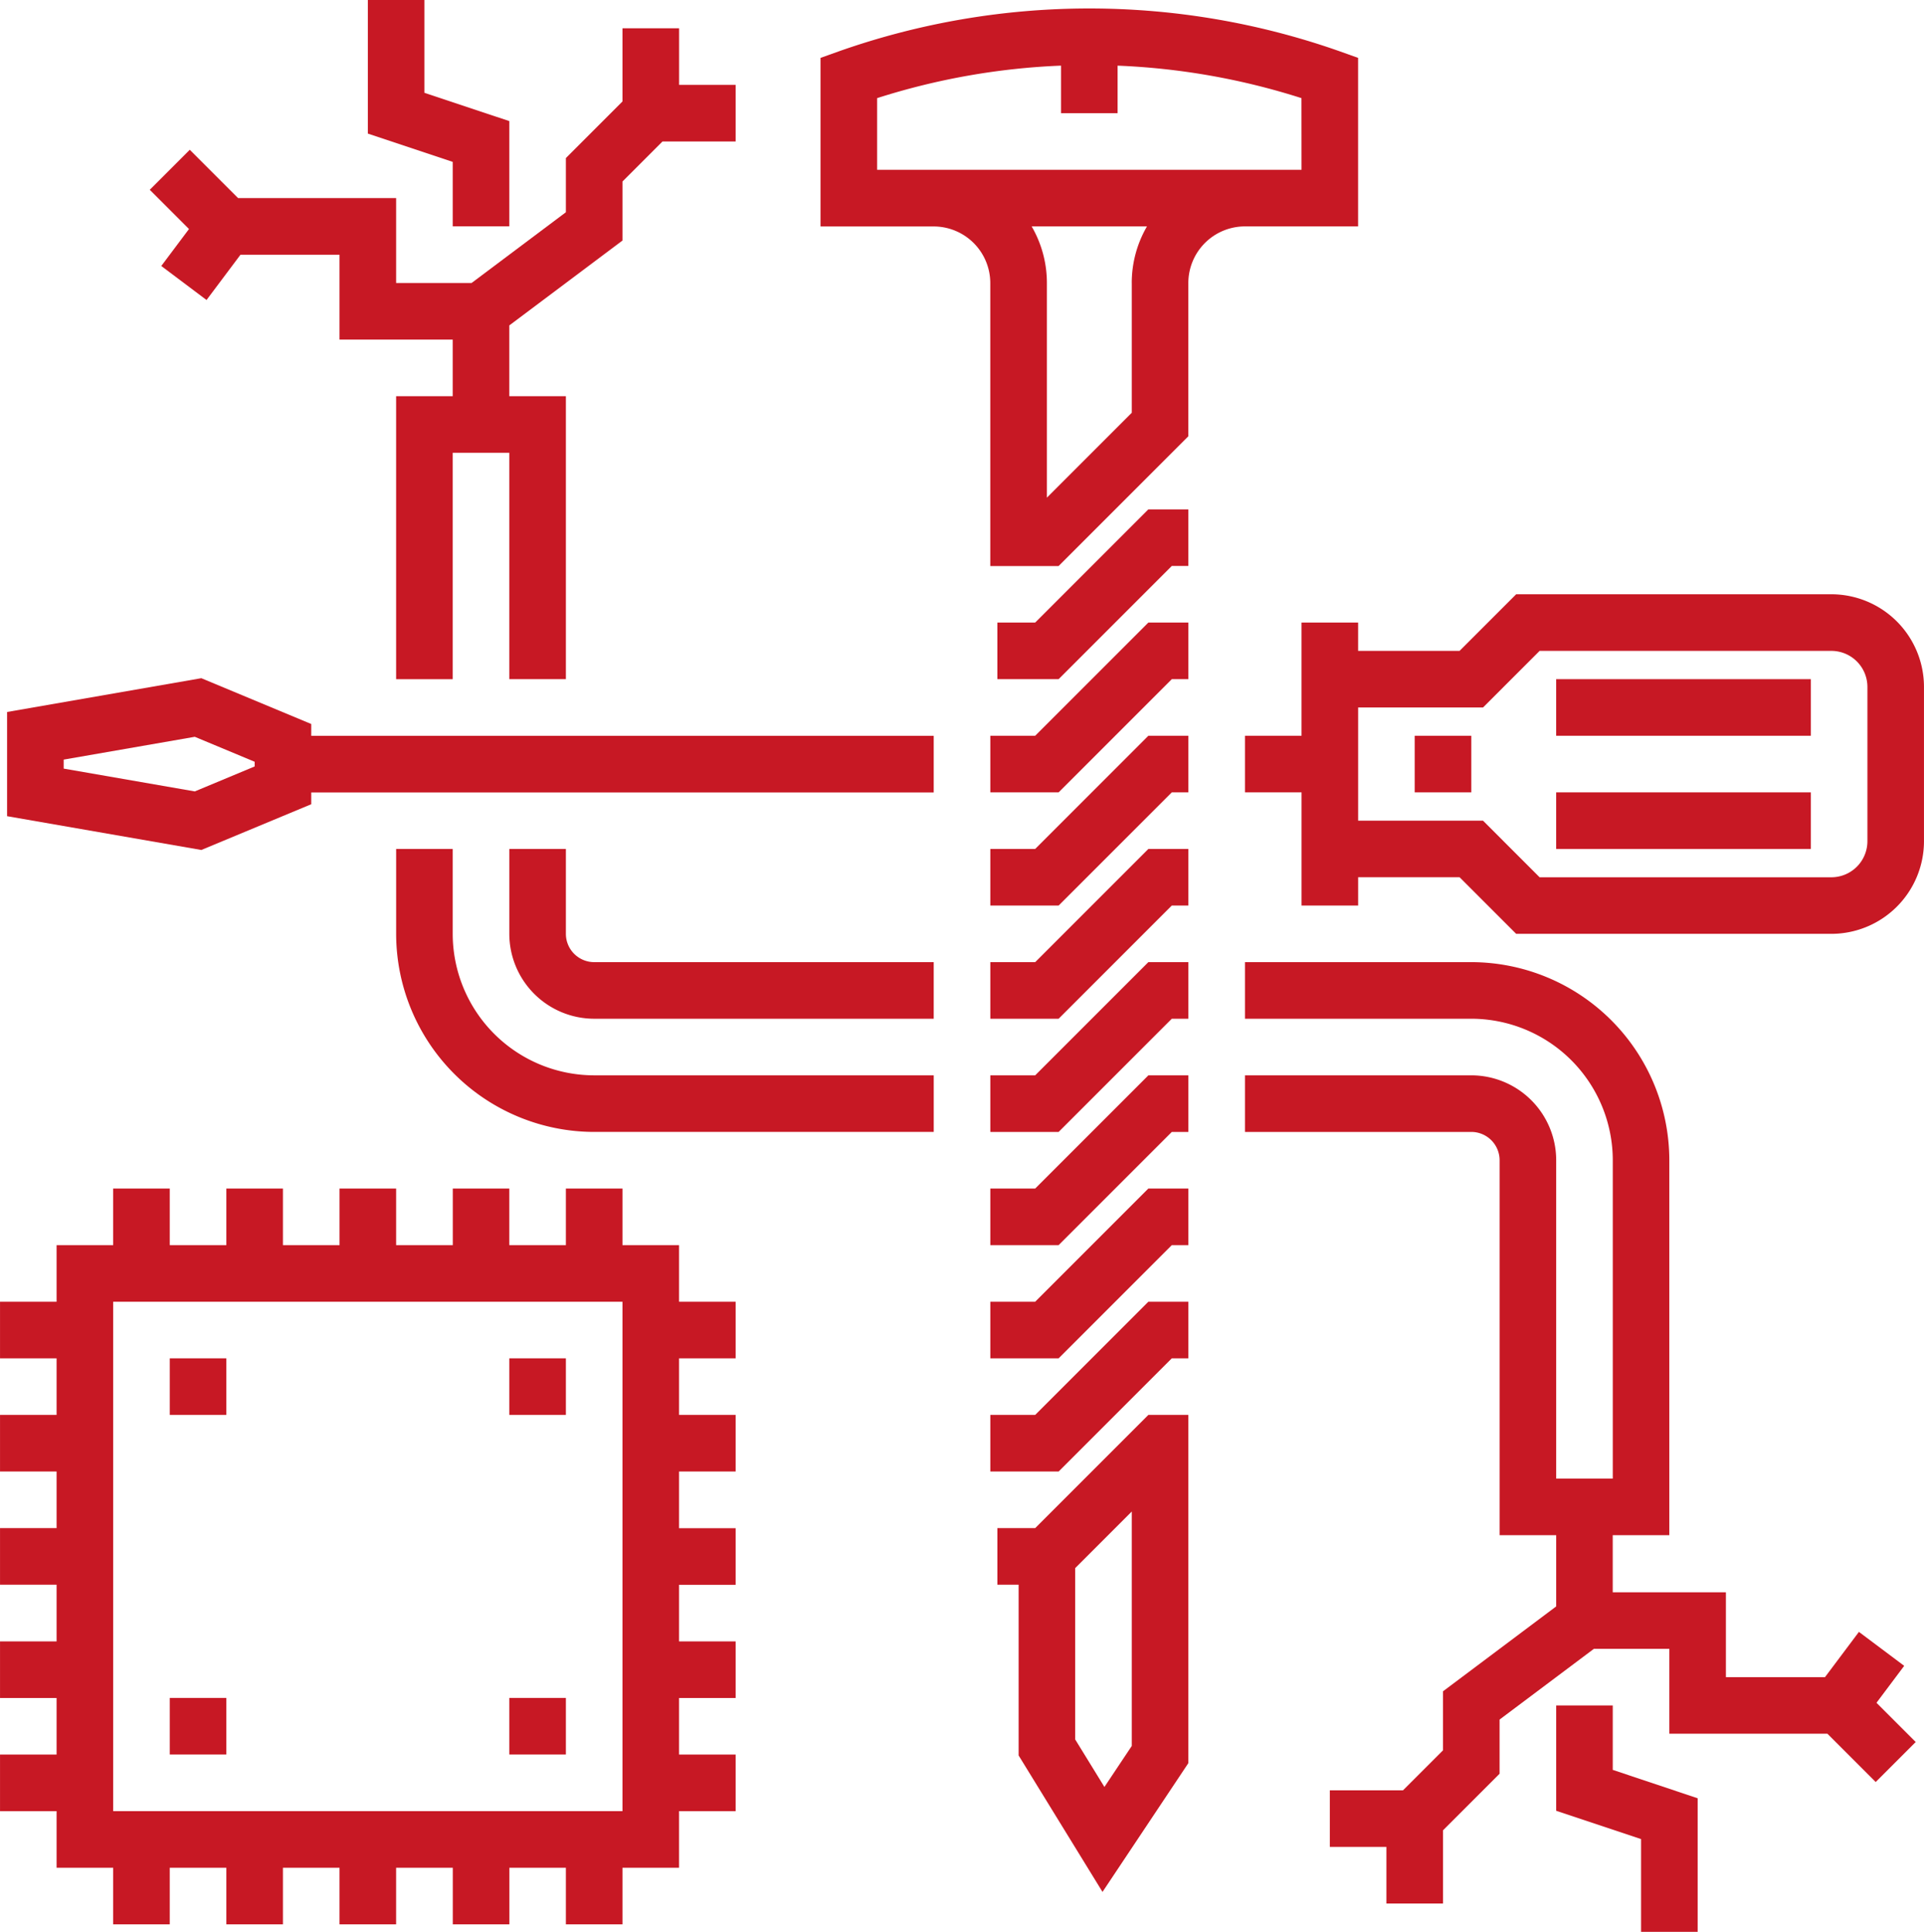 <svg id="components" xmlns="http://www.w3.org/2000/svg" width="95.611" height="95.986" viewBox="0 0 95.611 95.986">
  <g id="Groupe_80" data-name="Groupe 80" transform="translate(18.279)">
    <g id="Groupe_79" data-name="Groupe 79">
      <path id="Tracé_222" data-name="Tracé 222" d="M101.311,4.611V0H98.5V6.638l4.218,1.406v3.2h2.812V6.017Z" transform="translate(-98.499)" fill="#c71824"/>
    </g>
  </g>
  <g id="Groupe_82" data-name="Groupe 82" transform="translate(7.442 1.406)">
    <g id="Groupe_81" data-name="Groupe 81">
      <path id="Tracé_223" data-name="Tracé 223" d="M67,10.312V7.5H64.186v3.636l-2.812,2.812v2.692l-4.687,3.515H52.938V15.936H45.084l-2.4-2.4-1.989,1.988,1.95,1.95-1.377,1.836L43.517,21l1.687-2.25h4.921v4.218H55.75v2.812H52.938v14.06H55.75V28.591h2.812V39.839h2.812V25.779H58.562V22.263l5.624-4.218V15.113l1.989-1.989H69.81V10.312Z" transform="translate(-40.695 -7.5)" fill="#c71824"/>
    </g>
  </g>
  <g id="Groupe_84" data-name="Groupe 84" transform="translate(40.775 0.421)">
    <g id="Groupe_83" data-name="Groupe 83">
      <path id="Tracé_224" data-name="Tracé 224" d="M244.277,4.365a37.439,37.439,0,0,0-24.839,0L218.5,4.7v8.376h5.624a2.815,2.815,0,0,1,2.812,2.812v14.06h3.394l6.448-6.448V15.885a2.815,2.815,0,0,1,2.812-2.812h5.624V4.7Zm-10.31,11.52v6.448l-4.218,4.218V15.885a5.589,5.589,0,0,0-.757-2.812h5.731A5.59,5.59,0,0,0,233.966,15.885Zm8.436-5.624H221.312V6.7a34.52,34.52,0,0,1,9.139-1.615V7.449h2.812V5.086A34.519,34.519,0,0,1,242.4,6.7Z" transform="translate(-218.5 -2.245)" fill="#c71824"/>
    </g>
  </g>
  <g id="Groupe_86" data-name="Groupe 86" transform="translate(49.563 25.309)">
    <g id="Groupe_85" data-name="Groupe 85">
      <path id="Tracé_225" data-name="Tracé 225" d="M272.877,135l-5.624,5.624h-1.879v2.812h3.043l5.624-5.624h.824V135Z" transform="translate(-265.374 -135)" fill="#c71824"/>
    </g>
  </g>
  <g id="Groupe_88" data-name="Groupe 88" transform="translate(49.212 30.933)">
    <g id="Groupe_87" data-name="Groupe 87">
      <path id="Tracé_226" data-name="Tracé 226" d="M271.353,165l-5.624,5.624H263.5v2.812h3.394l5.624-5.624h.824V165Z" transform="translate(-263.499 -165)" fill="#c71824"/>
    </g>
  </g>
  <g id="Groupe_90" data-name="Groupe 90" transform="translate(49.212 36.557)">
    <g id="Groupe_89" data-name="Groupe 89">
      <path id="Tracé_227" data-name="Tracé 227" d="M271.353,195l-5.624,5.624H263.5v2.812h3.394l5.624-5.624h.824V195Z" transform="translate(-263.499 -195)" fill="#c71824"/>
    </g>
  </g>
  <g id="Groupe_92" data-name="Groupe 92" transform="translate(49.212 42.181)">
    <g id="Groupe_91" data-name="Groupe 91">
      <path id="Tracé_228" data-name="Tracé 228" d="M271.353,225l-5.624,5.624H263.5v2.812h3.394l5.624-5.624h.824V225Z" transform="translate(-263.499 -225)" fill="#c71824"/>
    </g>
  </g>
  <g id="Groupe_94" data-name="Groupe 94" transform="translate(49.212 47.805)">
    <g id="Groupe_93" data-name="Groupe 93">
      <path id="Tracé_229" data-name="Tracé 229" d="M271.353,255l-5.624,5.624H263.5v2.812h3.394l5.624-5.624h.824V255Z" transform="translate(-263.499 -255)" fill="#c71824"/>
    </g>
  </g>
  <g id="Groupe_96" data-name="Groupe 96" transform="translate(49.212 53.43)">
    <g id="Groupe_95" data-name="Groupe 95">
      <path id="Tracé_230" data-name="Tracé 230" d="M271.353,285l-5.624,5.624H263.5v2.812h3.394l5.624-5.624h.824V285Z" transform="translate(-263.499 -285)" fill="#c71824"/>
    </g>
  </g>
  <g id="Groupe_98" data-name="Groupe 98" transform="translate(49.212 59.054)">
    <g id="Groupe_97" data-name="Groupe 97">
      <path id="Tracé_231" data-name="Tracé 231" d="M271.353,315l-5.624,5.624H263.5v2.812h3.394l5.624-5.624h.824V315Z" transform="translate(-263.499 -315)" fill="#c71824"/>
    </g>
  </g>
  <g id="Groupe_100" data-name="Groupe 100" transform="translate(49.212 64.678)">
    <g id="Groupe_99" data-name="Groupe 99">
      <path id="Tracé_232" data-name="Tracé 232" d="M271.353,345l-5.624,5.624H263.5v2.812h3.394l5.624-5.624h.824V345Z" transform="translate(-263.499 -345)" fill="#c71824"/>
    </g>
  </g>
  <g id="Groupe_102" data-name="Groupe 102" transform="translate(49.563 70.302)">
    <g id="Groupe_101" data-name="Groupe 101">
      <path id="Tracé_233" data-name="Tracé 233" d="M272.878,375l-5.624,5.624h-1.878v2.812h1.055v8.483L270.6,398.7l4.266-6.4V375Zm-.824,16.447-1.359,2.038-1.453-2.362v-8.511l2.812-2.812Z" transform="translate(-265.375 -375)" fill="#c71824"/>
    </g>
  </g>
  <g id="Groupe_104" data-name="Groupe 104" transform="translate(0 59.054)">
    <g id="Groupe_103" data-name="Groupe 103">
      <path id="Tracé_234" data-name="Tracé 234" d="M37.556,323.436v-2.812H34.744v-2.812H31.932V315H29.12v2.812H26.308V315H23.5v2.812H20.684V315H17.872v2.812H15.059V315H12.247v2.812H9.435V315H6.623v2.812H3.811v2.812H1v2.812H3.811v2.812H1v2.812H3.811v2.812H1v2.812H3.811V337.5H1v2.812H3.811v2.812H1v2.812H3.811v2.812H6.623v2.812H9.435v-2.812h2.812v2.812h2.812v-2.812h2.812v2.812h2.812v-2.812H23.5v2.812h2.812v-2.812H29.12v2.812h2.812v-2.812h2.812v-2.812h2.812v-2.812H34.744v-2.812h2.812V337.5H34.744v-2.812h2.812v-2.812H34.744V329.06h2.812v-2.812H34.744v-2.812Zm-5.624,22.5H6.623V320.624H31.932Z" transform="translate(-0.999 -315)" fill="#c71824"/>
    </g>
  </g>
  <g id="Groupe_106" data-name="Groupe 106" transform="translate(8.436 67.49)">
    <g id="Groupe_105" data-name="Groupe 105">
      <rect id="Rectangle_67" data-name="Rectangle 67" width="2.812" height="2.812" fill="#c71824"/>
    </g>
  </g>
  <g id="Groupe_108" data-name="Groupe 108" transform="translate(25.309 67.49)">
    <g id="Groupe_107" data-name="Groupe 107">
      <rect id="Rectangle_68" data-name="Rectangle 68" width="2.812" height="2.812" fill="#c71824"/>
    </g>
  </g>
  <g id="Groupe_110" data-name="Groupe 110" transform="translate(8.436 84.363)">
    <g id="Groupe_109" data-name="Groupe 109">
      <rect id="Rectangle_69" data-name="Rectangle 69" width="2.812" height="2.812" fill="#c71824"/>
    </g>
  </g>
  <g id="Groupe_112" data-name="Groupe 112" transform="translate(25.309 84.363)">
    <g id="Groupe_111" data-name="Groupe 111">
      <rect id="Rectangle_70" data-name="Rectangle 70" width="2.812" height="2.812" fill="#c71824"/>
    </g>
  </g>
  <g id="Groupe_114" data-name="Groupe 114" transform="translate(0.352 33.696)">
    <g id="Groupe_113" data-name="Groupe 113">
      <path id="Tracé_235" data-name="Tracé 235" d="M17.989,182.6v-.586l-5.462-2.276-9.653,1.679v5.177l9.653,1.679L17.989,186v-.586H48.922V182.6Zm-2.812,1.523-2.975,1.24-6.516-1.133v-.447l6.516-1.133,2.975,1.24Z" transform="translate(-2.874 -179.737)" fill="#c71824"/>
    </g>
  </g>
  <g id="Groupe_116" data-name="Groupe 116" transform="translate(61.866 29.527)">
    <g id="Groupe_115" data-name="Groupe 115">
      <path id="Tracé_236" data-name="Tracé 236" d="M360.142,157.5H344.477l-2.812,2.812h-5.042v-1.406h-2.812v5.624H331v2.812h2.812v5.624h2.812V171.56h5.042l2.812,2.812h15.665a4.607,4.607,0,0,0,4.6-4.6V162.1A4.607,4.607,0,0,0,360.142,157.5Zm1.79,12.271a1.792,1.792,0,0,1-1.79,1.79h-14.5l-2.812-2.812h-6.206v-5.624h6.206l2.812-2.812h14.5a1.792,1.792,0,0,1,1.79,1.79Z" transform="translate(-330.999 -157.5)" fill="#c71824"/>
    </g>
  </g>
  <g id="Groupe_118" data-name="Groupe 118" transform="translate(77.332 33.745)">
    <g id="Groupe_117" data-name="Groupe 117">
      <rect id="Rectangle_71" data-name="Rectangle 71" width="12.654" height="2.812" fill="#c71824"/>
    </g>
  </g>
  <g id="Groupe_120" data-name="Groupe 120" transform="translate(77.332 39.369)">
    <g id="Groupe_119" data-name="Groupe 119">
      <rect id="Rectangle_72" data-name="Rectangle 72" width="12.654" height="2.812" fill="#c71824"/>
    </g>
  </g>
  <g id="Groupe_122" data-name="Groupe 122" transform="translate(70.302 36.557)">
    <g id="Groupe_121" data-name="Groupe 121">
      <rect id="Rectangle_73" data-name="Rectangle 73" width="2.812" height="2.812" fill="#c71824"/>
    </g>
  </g>
  <g id="Groupe_124" data-name="Groupe 124" transform="translate(19.685 42.181)">
    <g id="Groupe_123" data-name="Groupe 123">
      <path id="Tracé_237" data-name="Tracé 237" d="M115.841,236.248a7.038,7.038,0,0,1-7.03-7.03V225H106v4.218a9.854,9.854,0,0,0,9.842,9.842h16.873v-2.812Z" transform="translate(-105.999 -225)" fill="#c71824"/>
    </g>
  </g>
  <g id="Groupe_126" data-name="Groupe 126" transform="translate(25.309 42.181)">
    <g id="Groupe_125" data-name="Groupe 125">
      <path id="Tracé_238" data-name="Tracé 238" d="M140.217,230.624a1.408,1.408,0,0,1-1.406-1.406V225H136v4.218a4.223,4.223,0,0,0,4.218,4.218H157.09v-2.812Z" transform="translate(-135.999 -225)" fill="#c71824"/>
    </g>
  </g>
  <g id="Groupe_128" data-name="Groupe 128" transform="translate(77.332 84.738)">
    <g id="Groupe_127" data-name="Groupe 127">
      <path id="Tracé_239" data-name="Tracé 239" d="M416.311,455.2V452H413.5v5.232l4.218,1.406v4.611h2.812v-6.638Z" transform="translate(-413.499 -452)" fill="#c71824"/>
    </g>
  </g>
  <g id="Groupe_130" data-name="Groupe 130" transform="translate(61.866 47.805)">
    <g id="Groupe_129" data-name="Groupe 129">
      <path id="Tracé_240" data-name="Tracé 240" d="M362.383,291.8l1.377-1.836-2.25-1.687-1.687,2.25H354.9v-4.218h-5.624v-2.836h2.812v-18.63A9.854,9.854,0,0,0,342.247,255H331v2.812h11.248a7.038,7.038,0,0,1,7.03,7.03V280.66h-2.812V264.842a4.223,4.223,0,0,0-4.218-4.218H331v2.812h11.248a1.408,1.408,0,0,1,1.406,1.406v18.63h2.812v3.539l-5.624,4.218v2.933l-1.989,1.988h-3.636v2.812h2.812v2.812h2.812v-3.636l2.812-2.812v-2.692l4.687-3.515h3.749v4.218h7.854l2.4,2.4,1.989-1.988Z" transform="translate(-330.999 -255)" fill="#c71824"/>
    </g>
  </g>
</svg>
